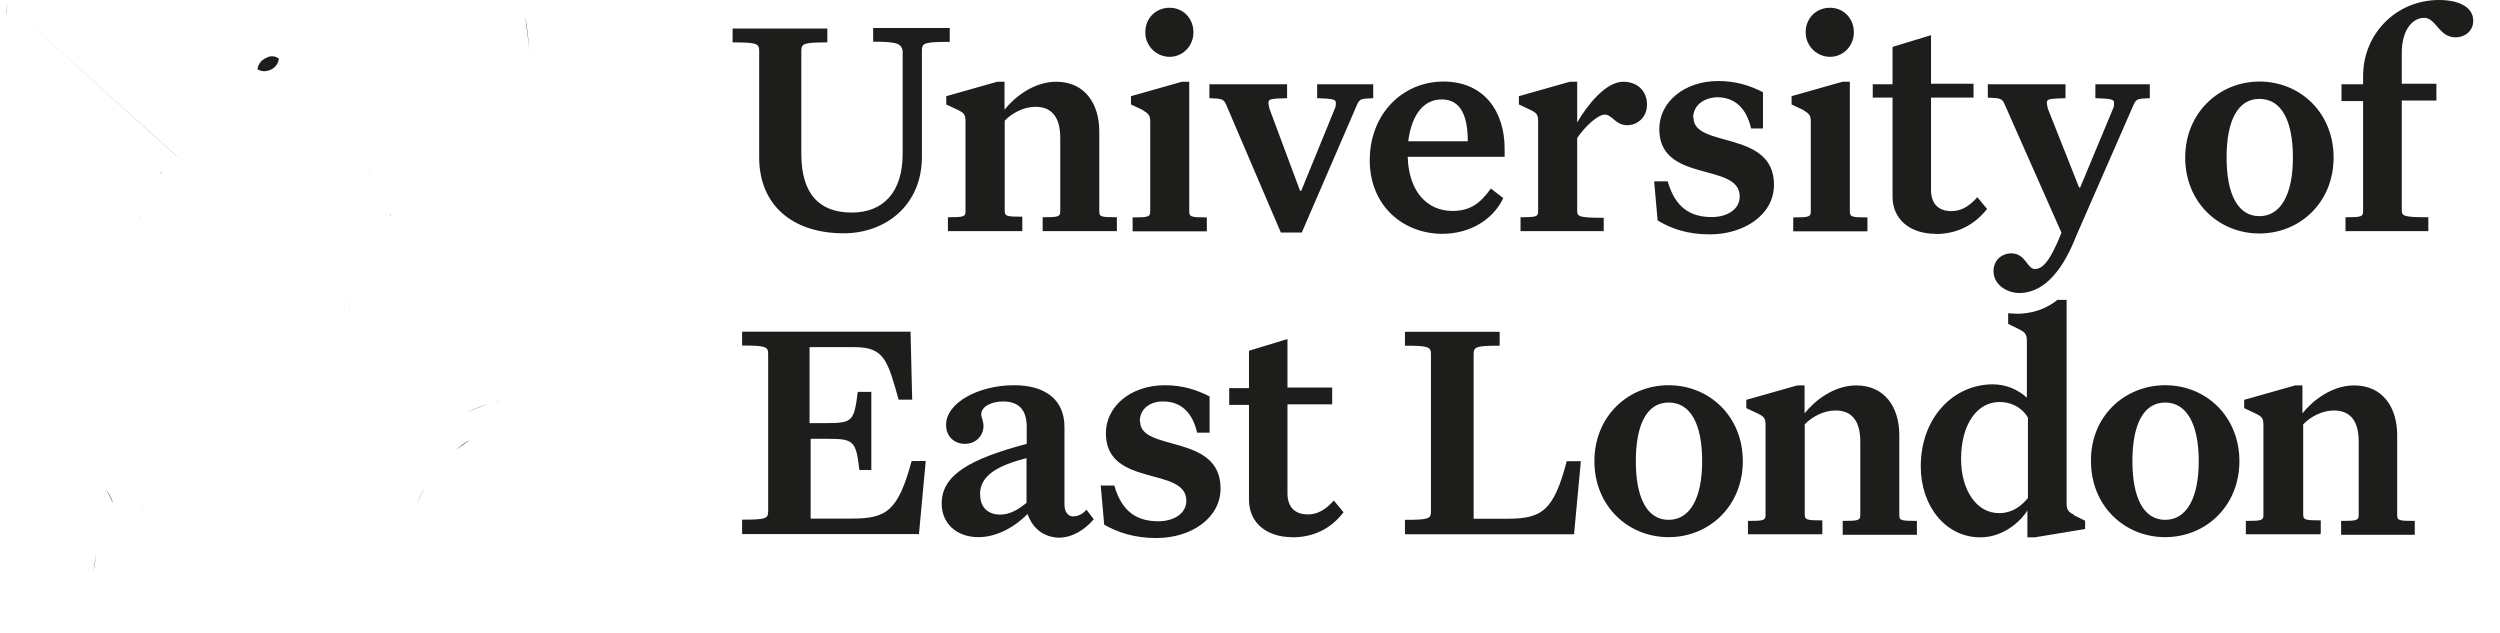 <?xml version="1.0" encoding="utf-8"?>
<svg xmlns="http://www.w3.org/2000/svg" fill="none" height="100%" overflow="visible" preserveAspectRatio="none" style="display: block;" viewBox="0 0 79 20" width="100%">
<path d="M63.817 9.259C63.388 9.259 62.995 8.974 62.995 8.57C62.995 8.199 63.284 8.005 63.55 8.005C64.014 8.005 64.054 8.501 64.303 8.501C64.552 8.501 64.79 8.239 65.143 7.355L63.354 3.313C63.267 3.102 63.209 3.102 62.815 3.085V2.663H65.27V3.102C64.784 3.119 64.68 3.119 64.68 3.244C64.68 3.296 64.697 3.37 64.714 3.438L65.699 5.924H65.734L66.77 3.438C66.805 3.37 66.805 3.296 66.805 3.244C66.805 3.136 66.695 3.119 66.214 3.102V2.663H67.934V3.102C67.54 3.119 67.505 3.119 67.413 3.33L65.6 7.475C65.241 8.393 64.668 9.259 63.811 9.259H63.817ZM28.825 12.629H28.396C28.055 11.415 27.951 10.97 27.018 10.97H25.582V13.37H26.086C26.949 13.37 26.984 13.319 27.105 12.384H27.534V14.853H27.157C27.047 13.918 26.978 13.866 26.121 13.866H25.617V16.387H26.926C28.02 16.387 28.379 16.141 28.808 14.568H29.253L29.039 16.877H23.451V16.421C24.204 16.421 24.274 16.387 24.274 16.159V11.181C24.274 10.953 24.187 10.919 23.451 10.919V10.48H28.773L28.825 12.629ZM32.479 16.233C32.033 16.689 31.46 16.974 30.921 16.974C30.221 16.974 29.757 16.535 29.757 15.913C29.757 14.995 30.672 14.499 32.444 14.026V13.496C32.444 12.966 32.212 12.686 31.691 12.686C31.332 12.686 31.008 12.846 31.008 13.091C31.008 13.199 31.078 13.302 31.078 13.462C31.078 13.764 30.846 14.026 30.487 14.026C30.18 14.026 29.896 13.815 29.896 13.427C29.896 12.72 30.933 12.173 32.044 12.173C33.011 12.173 33.637 12.612 33.637 13.496V15.948C33.637 16.193 33.764 16.318 33.903 16.318C34.042 16.318 34.193 16.267 34.332 16.107L34.563 16.409C34.274 16.746 33.88 16.991 33.452 16.991C32.988 16.974 32.629 16.706 32.467 16.233H32.479ZM30.973 15.628C30.973 16.05 31.24 16.261 31.599 16.261C31.905 16.261 32.154 16.119 32.438 15.89V14.476C31.558 14.705 30.968 15.007 30.968 15.623L30.973 15.628ZM36.028 13.319C36.028 14.288 38.57 13.69 38.57 15.434C38.57 16.387 37.621 17.002 36.544 17.002C35.843 17.002 35.328 16.826 34.893 16.58L34.783 15.343H35.212C35.461 16.21 35.965 16.472 36.607 16.472C37.071 16.472 37.488 16.244 37.488 15.822C37.488 14.727 34.946 15.417 34.946 13.69C34.946 12.84 35.733 12.173 36.81 12.173C37.366 12.173 37.812 12.316 38.223 12.527V13.673H37.829C37.684 13.04 37.325 12.686 36.752 12.686C36.341 12.686 36.017 12.914 36.017 13.319H36.028ZM40.829 16.974C40.041 16.974 39.468 16.535 39.468 15.794V12.794H38.843V12.264H39.468V11.084L40.684 10.713V12.247H42.097V12.777H40.684V15.583C40.684 16.022 40.916 16.255 41.327 16.255C41.633 16.255 41.883 16.113 42.149 15.816L42.456 16.187C42.062 16.7 41.523 16.98 40.823 16.98L40.829 16.974ZM49.734 16.883H44.396V16.427C45.148 16.427 45.218 16.392 45.218 16.164V11.187C45.218 10.959 45.131 10.924 44.396 10.924V10.485H47.389V10.924C46.654 10.924 46.567 10.959 46.567 11.187V16.392H47.627C48.721 16.392 49.097 16.147 49.509 14.573H49.955L49.74 16.883H49.734ZM52.728 12.173C54.019 12.173 55.073 13.159 55.073 14.573C55.073 15.988 54.014 16.974 52.728 16.974C51.443 16.974 50.383 15.988 50.383 14.573C50.383 13.159 51.443 12.173 52.728 12.173ZM52.728 12.72C52.045 12.72 51.692 13.41 51.692 14.573C51.692 15.737 52.051 16.427 52.728 16.427C53.406 16.427 53.788 15.737 53.788 14.573C53.788 13.41 53.429 12.72 52.728 12.72ZM57.581 16.883H55.235V16.461C55.739 16.461 55.791 16.444 55.791 16.267V13.427C55.791 13.216 55.739 13.165 55.56 13.074L55.183 12.897V12.635L56.793 12.179H57.025V13.062C57.331 12.675 57.94 12.179 58.658 12.179C59.572 12.179 60.018 12.886 60.018 13.747V16.267C60.018 16.444 60.053 16.461 60.574 16.461V16.9H58.229V16.461C58.733 16.461 58.785 16.444 58.785 16.267V13.958C58.785 13.342 58.553 12.971 57.997 12.971C57.638 12.971 57.262 13.165 57.03 13.41V16.25C57.03 16.427 57.083 16.444 57.586 16.444V16.883H57.581ZM68.42 12.173C69.712 12.173 70.765 13.159 70.765 14.573C70.765 15.988 69.706 16.974 68.42 16.974C67.135 16.974 66.075 15.988 66.075 14.573C66.058 13.159 67.135 12.173 68.42 12.173ZM68.42 12.72C67.737 12.72 67.384 13.41 67.384 14.573C67.384 15.737 67.743 16.427 68.42 16.427C69.098 16.427 69.48 15.737 69.48 14.573C69.48 13.41 69.104 12.72 68.42 12.72ZM73.313 16.883H70.968V16.461C71.472 16.461 71.524 16.444 71.524 16.267V13.427C71.524 13.216 71.472 13.165 71.292 13.074L70.916 12.897V12.635L72.526 12.179H72.757V13.062C73.064 12.675 73.672 12.179 74.39 12.179C75.305 12.179 75.751 12.886 75.751 13.747V16.267C75.751 16.444 75.786 16.461 76.307 16.461V16.9H73.979V16.461C74.483 16.461 74.535 16.444 74.535 16.267V13.958C74.535 13.342 74.303 12.971 73.748 12.971C73.388 12.971 73.012 13.165 72.781 13.41V16.25C72.781 16.427 72.833 16.444 73.336 16.444V16.866H73.319V16.883H73.313ZM27.592 1.323V0.884H30.012V1.323C29.224 1.323 29.132 1.357 29.132 1.585V4.955C29.132 6.488 27.985 7.372 26.659 7.372C25.05 7.372 23.99 6.488 23.99 4.972V1.602C23.99 1.374 23.903 1.34 23.15 1.34V0.901H26.144V1.34C25.409 1.34 25.322 1.374 25.322 1.602V4.864C25.322 6.152 25.912 6.717 26.914 6.717C27.916 6.717 28.524 6.067 28.524 4.864V1.602C28.472 1.391 28.396 1.317 27.592 1.317V1.323ZM32.299 7.304H29.954V6.865C30.458 6.865 30.51 6.848 30.51 6.671V3.832C30.51 3.621 30.458 3.569 30.278 3.478L29.902 3.301V3.039L31.512 2.583H31.743V3.467C32.05 3.079 32.658 2.583 33.376 2.583C34.291 2.583 34.737 3.29 34.737 4.151V6.671C34.737 6.848 34.772 6.865 35.293 6.865V7.304H32.948V6.865C33.452 6.865 33.504 6.848 33.504 6.671V4.362C33.504 3.746 33.272 3.375 32.716 3.375C32.357 3.375 31.981 3.569 31.749 3.814V6.654C31.749 6.831 31.801 6.848 32.305 6.848V7.287V7.304H32.299ZM36.115 3.478L35.739 3.301V3.039L37.349 2.583H37.58V6.677C37.58 6.853 37.632 6.87 38.136 6.87V7.31H35.791V6.87C36.295 6.87 36.347 6.853 36.347 6.677V3.837C36.347 3.643 36.295 3.592 36.115 3.484V3.478ZM36.961 0.245C37.389 0.245 37.713 0.582 37.713 1.021C37.713 1.46 37.372 1.796 36.961 1.796C36.55 1.796 36.191 1.46 36.191 1.021C36.191 0.582 36.515 0.245 36.961 0.245ZM43.394 2.663V3.102C43 3.119 42.965 3.119 42.873 3.33L41.136 7.349H40.475L38.756 3.33C38.669 3.119 38.611 3.119 38.217 3.102V2.663H40.672V3.102C40.186 3.119 40.082 3.119 40.082 3.244C40.082 3.296 40.099 3.37 40.116 3.438L41.083 6.032H41.118L42.178 3.438C42.213 3.37 42.213 3.296 42.213 3.244C42.213 3.136 42.103 3.119 41.622 3.102V2.663H43.394ZM45.577 7.389C44.361 7.389 43.284 6.523 43.284 5.063C43.284 3.603 44.32 2.577 45.612 2.577C46.903 2.577 47.546 3.529 47.546 4.692V4.955H44.483C44.517 6.067 45.108 6.665 45.895 6.665C46.434 6.665 46.758 6.454 47.111 5.958L47.505 6.26C47.163 6.967 46.428 7.389 45.571 7.389H45.577ZM44.5 4.464H46.382C46.382 3.74 46.202 3.142 45.559 3.142C44.986 3.142 44.61 3.621 44.5 4.464ZM50.684 7.304H48.049V6.865C48.553 6.865 48.605 6.848 48.605 6.671V3.832C48.605 3.621 48.553 3.569 48.374 3.478L47.997 3.301V3.039L49.607 2.583H49.839V3.871C50.145 3.341 50.736 2.583 51.292 2.583C51.755 2.583 52.045 2.885 52.045 3.307C52.045 3.729 51.721 3.957 51.419 3.957C51.043 3.957 50.956 3.621 50.701 3.621C50.47 3.638 50.076 4.008 49.839 4.362V6.671C49.839 6.848 49.925 6.882 50.678 6.882V7.304H50.684ZM53.516 3.723C53.516 4.692 56.058 4.094 56.058 5.838C56.058 6.791 55.108 7.406 54.031 7.406C53.33 7.406 52.815 7.23 52.381 6.967L52.271 5.73H52.699C52.948 6.597 53.452 6.859 54.095 6.859C54.558 6.859 54.975 6.631 54.975 6.209C54.975 5.114 52.433 5.804 52.433 4.077C52.433 3.227 53.22 2.56 54.297 2.56C54.853 2.56 55.299 2.703 55.71 2.914V4.06H55.334C55.189 3.427 54.83 3.073 54.257 3.073C53.828 3.09 53.504 3.335 53.504 3.723H53.516ZM56.99 3.478L56.614 3.301V3.039L58.223 2.583H58.455V6.677C58.455 6.853 58.507 6.87 59.011 6.87V7.31H56.666V6.87C57.169 6.87 57.221 6.853 57.221 6.677V3.837C57.221 3.643 57.169 3.592 56.99 3.484V3.478ZM57.83 0.245C58.258 0.245 58.582 0.582 58.582 1.021C58.582 1.46 58.241 1.796 57.83 1.796C57.418 1.796 57.059 1.46 57.059 1.021C57.059 0.582 57.384 0.245 57.83 0.245ZM71.397 2.577C72.688 2.577 73.742 3.564 73.742 4.978C73.742 6.392 72.682 7.378 71.397 7.378C70.111 7.378 69.052 6.392 69.052 4.978C69.052 3.564 70.129 2.577 71.397 2.577ZM71.397 3.125C70.713 3.125 70.36 3.814 70.36 4.978C70.36 6.141 70.719 6.831 71.397 6.831C72.074 6.831 72.456 6.141 72.456 4.978C72.456 3.814 72.097 3.125 71.397 3.125ZM76.753 7.304H74.118V6.865C74.622 6.865 74.674 6.848 74.674 6.671V3.193H73.991V2.663H74.674V2.4C74.674 1.078 75.71 0 77.077 0C77.702 0 78.154 0.228 78.154 0.65C78.154 1.021 77.847 1.18 77.598 1.18C77.06 1.18 76.99 0.564 76.597 0.564C76.255 0.564 75.896 0.918 75.896 1.676V2.646H76.99V3.176H75.896V6.654C75.896 6.831 75.983 6.865 76.735 6.865V7.304H76.753ZM61.165 7.389C60.377 7.389 59.804 6.95 59.804 6.209V3.085H59.179V2.663H59.804V1.482L61.02 1.112V2.646H62.364V3.085H61.02V5.998C61.02 6.437 61.252 6.671 61.663 6.671C61.97 6.671 62.219 6.528 62.485 6.232L62.792 6.603C62.398 7.099 61.86 7.395 61.159 7.395L61.165 7.389ZM65.537 16.267C65.374 16.181 65.305 16.124 65.305 15.913V9.476H65.016C64.639 9.778 64.193 9.915 63.724 9.915C63.637 9.915 63.545 9.898 63.458 9.898V10.235L63.817 10.411C63.979 10.497 64.049 10.554 64.049 10.765V12.566C63.759 12.304 63.388 12.145 62.971 12.145C61.738 12.145 60.696 13.188 60.696 14.739C60.696 15.993 61.483 16.98 62.578 16.98C63.296 16.98 63.852 16.483 64.066 16.13V16.98H64.297L65.89 16.717V16.455L65.531 16.278L65.537 16.267ZM64.083 15.737C63.869 15.999 63.58 16.215 63.168 16.215C62.45 16.215 61.97 15.474 61.97 14.505C61.97 13.41 62.474 12.703 63.186 12.703C63.545 12.703 63.886 12.863 64.083 13.199V15.742V15.737ZM4.459 15.965C4.493 16.073 4.511 16.141 4.528 16.25C4.511 16.141 4.493 16.056 4.459 15.965L3.579 15.913C3.526 15.737 3.434 15.594 3.347 15.457C3.434 15.617 3.509 15.759 3.579 15.913L4.459 15.965ZM16.48 13.336C16.445 13.336 16.393 13.353 16.352 13.353C16.387 13.353 16.439 13.336 16.48 13.336ZM12.843 19.266C12.861 19.232 12.878 19.215 12.878 19.198C12.861 19.232 12.861 19.249 12.843 19.266ZM2.953 18.029C3.005 17.835 3.023 17.641 3.023 17.447C3.023 17.641 2.988 17.835 2.953 18.029ZM4.441 6.722C4.424 6.791 4.407 6.848 4.407 6.916C4.407 6.865 4.424 6.791 4.441 6.722ZM16.735 1.676C16.7 1.271 16.665 0.884 16.59 0.496C16.642 0.884 16.7 1.271 16.735 1.676ZM11.071 9.208C11.071 9.579 11.037 9.915 10.961 10.286C11.031 9.949 11.071 9.579 11.071 9.208ZM12.363 6.916C12.345 6.848 12.328 6.791 12.328 6.722C12.345 6.791 12.345 6.865 12.363 6.916ZM5.588 4.938L0.249 0.125C0.214 0.251 0.214 0.371 0.18 0.496C0.197 0.371 0.214 0.251 0.249 0.125L5.588 4.943V4.938ZM5.142 5.382C5.107 5.417 5.055 5.491 5.032 5.525C5.067 5.491 5.101 5.439 5.142 5.382ZM15.854 12.646C15.461 12.732 15.102 12.874 14.76 13.034C15.102 12.857 15.478 12.732 15.854 12.646ZM11.737 5.542C11.703 5.508 11.668 5.434 11.627 5.399C11.662 5.434 11.714 5.508 11.737 5.542ZM14.853 13.901C14.69 13.986 14.546 14.095 14.424 14.203L14.853 13.901ZM13.185 15.896C13.237 15.72 13.33 15.577 13.416 15.44C13.33 15.583 13.237 15.742 13.185 15.896ZM8.547 2.207C8.709 2.138 8.796 1.996 8.813 1.853C8.703 1.768 8.547 1.745 8.402 1.836C8.24 1.904 8.153 2.047 8.136 2.189C8.246 2.258 8.385 2.275 8.547 2.207Z" fill="#1D1D1B" id="Vector"/>
</svg>